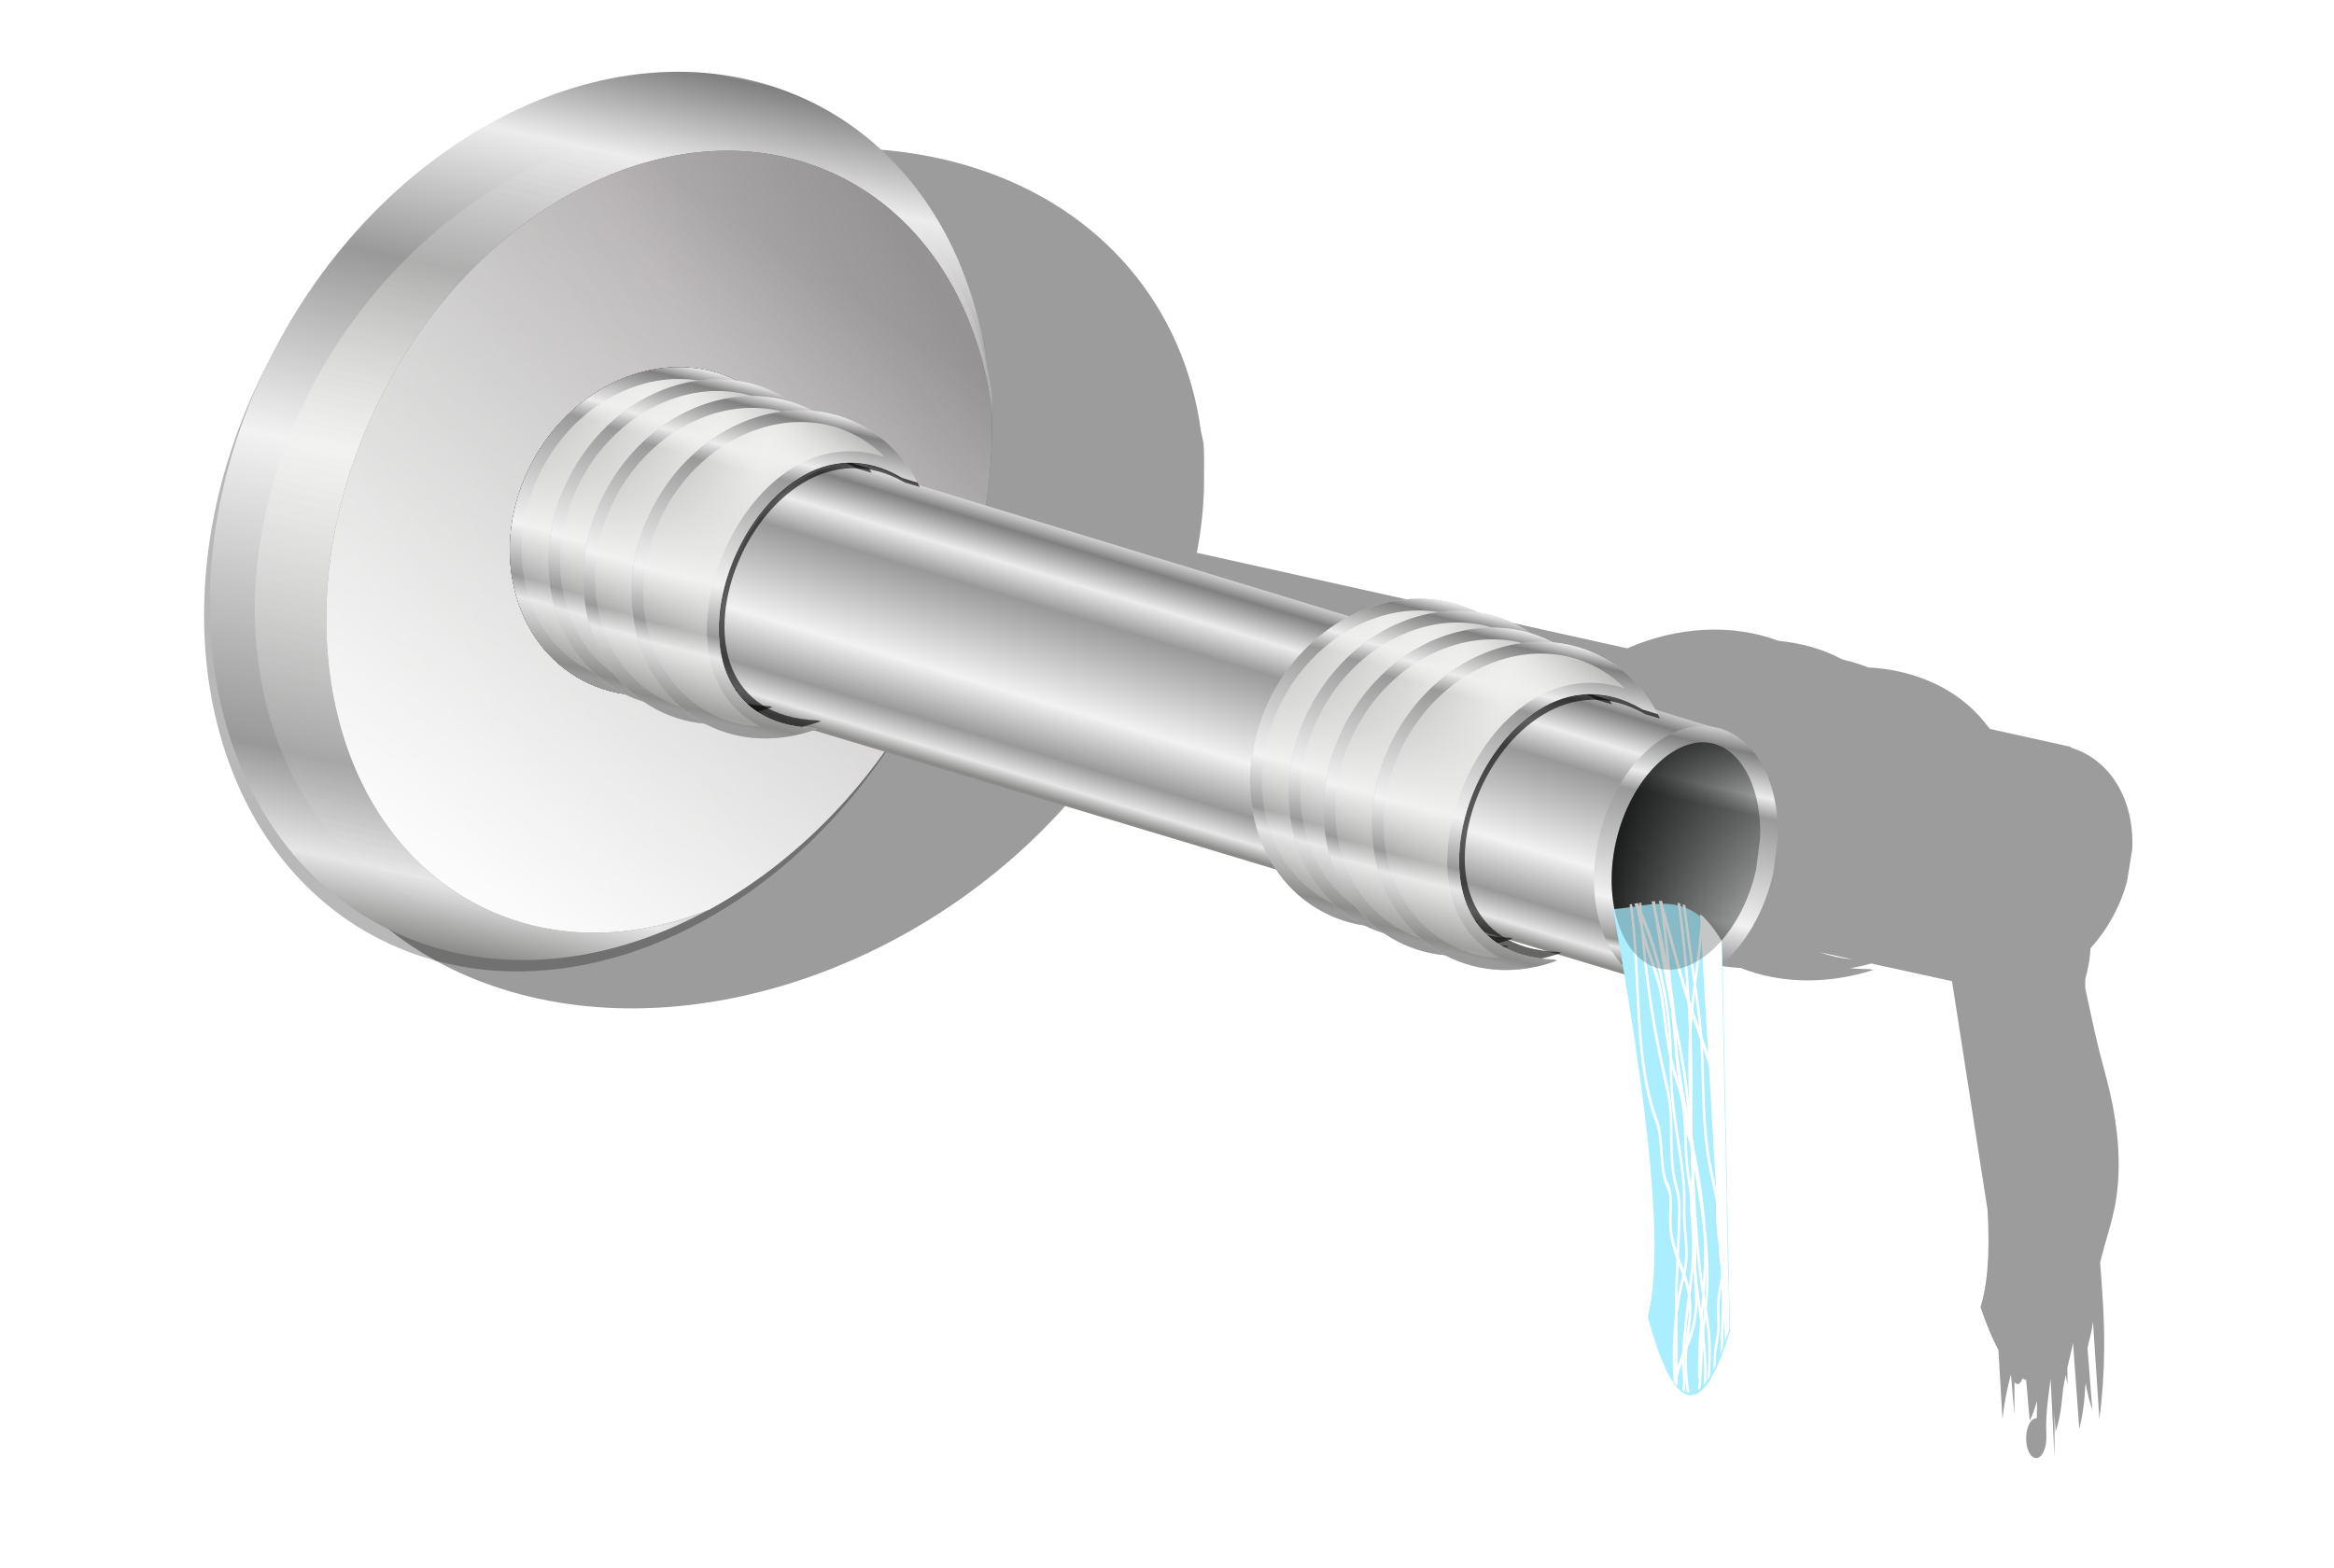 <?xml version="1.0" encoding="UTF-8" standalone="no"?>
<svg viewBox="0 0 744.094 500" xmlns="http://www.w3.org/2000/svg">
<defs>
<clipPath id="clipPath5050">
<path d="m20.744,1714.462c16.168-.476 31.126-3.625 44.366,5.69l3.189,64.46c-11.417,15.152-22.571,13.862-33.486-2.419 5.043-8.342 4.727-24.521-14.07-67.731z"/>
</clipPath>
<filter id="filter3792">
<feGaussianBlur stdDeviation="6.473"/>
</filter>
<filter id="filter3863">
<feGaussianBlur stdDeviation="1.288"/>
</filter>
<filter id="filter3879">
<feGaussianBlur stdDeviation="1.718"/>
</filter>
<filter id="filter4296">
<feGaussianBlur stdDeviation="4.546"/>
</filter>
<filter id="filter4590">
<feGaussianBlur stdDeviation="1.293"/>
</filter>
<filter id="filter5058">
<feGaussianBlur stdDeviation=".905"/>
</filter>
<filter id="filter5693">
<feGaussianBlur stdDeviation="8.107"/>
</filter>
<filter height="1.412" id="filter5645" width="1.583" x="-.292" y="-.206">
<feGaussianBlur stdDeviation="9.368"/>
</filter>
<linearGradient gradientUnits="userSpaceOnUse" id="linearGradient4453" x1="-601.429" x2="-341.429" y1="1602.362" y2="1446.648">
<stop offset="0" stop-color="#c6c8c6" stop-opacity=".992"/>
<stop offset=".675" stop-color="#b5b1b2"/>
<stop offset="1" stop-color="#959394" stop-opacity=".992"/>
</linearGradient>
<linearGradient gradientUnits="userSpaceOnUse" id="linearGradient4464" x1="202.59" x2="136.082" y1="1747.829" y2="1402.974">
<stop offset="0" stop-color="#999"/>
<stop offset=".022" stop-color="#8b8b8a"/>
<stop offset=".092" stop-color="#e6e6e6"/>
<stop offset=".192" stop-color="#999"/>
<stop offset=".516" stop-color="#f2f2f2"/>
<stop offset=".727" stop-color="#999"/>
<stop offset=".884" stop-color="#ececec"/>
<stop offset=".988" stop-color="#808080"/>
<stop offset="1" stop-color="#f2f2f2"/>
</linearGradient>
<linearGradient gradientUnits="userSpaceOnUse" id="linearGradient4494" x1="-560.284" x2="-386.238" y1="1696.093" y2="1432.64">
<stop offset="0" stop-color="#fff"/>
<stop offset="1" stop-color="#fff" stop-opacity="0"/>
</linearGradient>
<linearGradient gradientUnits="userSpaceOnUse" id="linearGradient4498" x1="-155.148" x2="-122.94" y1="1834.783" y2="1701.295">
<stop offset="0" stop-color="#999"/>
<stop offset=".022" stop-color="#8b8b8a"/>
<stop offset=".19" stop-color="#e6e6e6"/>
<stop offset=".251" stop-color="#999"/>
<stop offset=".408" stop-color="#f2f2f2"/>
<stop offset=".768" stop-color="#999"/>
<stop offset=".827" stop-color="#ececec"/>
<stop offset=".955" stop-color="#808080"/>
<stop offset="1" stop-color="#f2f2f2"/>
</linearGradient>
<linearGradient gradientUnits="userSpaceOnUse" id="linearGradient4514" x1="-5.474" x2="-2.095" y1="1735.014" y2="1608.312">
<stop offset="0" stop-color="#999"/>
<stop offset=".057" stop-color="#8b8b8a"/>
<stop offset=".111" stop-color="#e6e6e6"/>
<stop offset=".137" stop-color="#999"/>
<stop offset=".282" stop-color="#f2f2f2"/>
<stop offset=".685" stop-color="#999"/>
<stop offset=".757" stop-color="#ececec"/>
<stop offset=".905" stop-color="#808080"/>
<stop offset="1" stop-color="#f2f2f2"/>
</linearGradient>
<linearGradient gradientUnits="userSpaceOnUse" id="linearGradient4516" x1="-47.763" x2="36.184" y1="1670.033" y2="1662.272">
<stop offset="0"/>
<stop offset="1" stop-opacity="0"/>
</linearGradient>
<linearGradient gradientUnits="userSpaceOnUse" id="linearGradient4578" x1="-356.52" x2="-321.147" y1="1637.885" y2="1520.707">
<stop offset="0" stop-color="#999"/>
<stop offset=".082" stop-color="#8b8b8a"/>
<stop offset=".131" stop-color="#e6e6e6"/>
<stop offset=".22" stop-color="#999"/>
<stop offset=".392" stop-color="#f2f2f2"/>
<stop offset=".705" stop-color="#999"/>
<stop offset=".811" stop-color="#ececec"/>
<stop offset=".925" stop-color="#808080"/>
<stop offset="1" stop-color="#f2f2f2"/>
</linearGradient>
<linearGradient gradientUnits="userSpaceOnUse" id="linearGradient4655" x1="-544.528" x2="-466.482" y1="1702.157" y2="1360.026">
<stop offset="0" stop-color="#f2f2f0" stop-opacity="0"/>
<stop offset=".541" stop-color="#f2f2f0"/>
<stop offset="1" stop-color="#f2f2f0" stop-opacity="0"/>
</linearGradient>
<radialGradient cx="-213.576" cy="1665.688" gradientTransform="matrix(-.099,2.797,-1.535,-.054,2383.683,2404.135)" gradientUnits="userSpaceOnUse" id="radialGradient4500" r="50.618">
<stop offset="0" stop-color="#f0f0ee"/>
<stop offset="1" stop-color="#f0f0ee" stop-opacity="0"/>
</radialGradient>
</defs>
<g transform="matrix(.76,0,0,.76,565.713,-994.219)">
<path d="m-407.826,1344.78c-65.681.133-135.226,47.326-171.969,122.406-.047.091-.078.19-.125.281l-.156.312c-1.465,2.858-2.914,5.746-4.281,8.688-45.333,97.52-18.557,203.189 59.781,236 68.352,28.628 153.381-7.661 204.063-82.156l163.437,49.25c5.042,7.437 11.774,13.636 20.031,17.937 5.493,2.862 11.281,4.671 17.188,5.531 2.621,1.296 5.301,2.379 8.031,3.219 1.776,1.217 3.645,2.36 5.594,3.375 6.399,3.334 13.206,5.241 20.125,5.875h.031l.094.063c14.647,7.631 31.413,7.881 46.844,2.156l-1.313-.406c-1.861-.066-3.659-.194-5.375-.406-.465-.058-.92-.12-1.375-.188 2.477-.473 4.942-1.107 7.375-1.875l28.594,8.625 12.594,101.344c.948,20.691-.238,33.635-2.5,42.812 2.108,7.712 4.218,14.069 6.344,19.094l1.438,30.438c.597-6.851 1.627-13.481 3-19.625l1.188,17.562c.034-4.74.052-9.478.062-14.219 .104.215.223.411.344.563 .394.493.854.599 1.281.312 .495-.332.909-1.19 1.188-2.25 .442.286.87.519 1.312.688l1.281,18c1.014-2.478 1.823-5.345 2.5-8.438l.094,1.781-.094,5.625c-.686-.088-1.373.316-1.969,1.156s-1.093,2.126-1.406,3.625-.444,3.198-.375,4.875 .321,3.309.75,4.625 1.036,2.311 1.688,2.844 1.366.609 2.031.188 1.254-1.322 1.719-2.562 .791-2.808.906-4.469c.118-1.691.032-3.443 0-5.156-.14-7.569.779-14.904 1.562-22.281l1.375,34.625v-12.344c0-2.376-.039-4.75-.062-7.125l.469,8.156c.988-3.76 1.701-7.945 2.094-12.313 .153-1.704.277-3.425.438-5.125 .245-2.602.636-5.108 1.062-7.562l.594,4.469c-.036-2.563-.04-5.123-.031-7.688 .685-3.593 1.423-7.156 2-10.844l2.219,38.031c1.236-6.056 1.954-12.736 2.094-19.5v2.062c.069-.943.136-1.894.188-2.844 .525,4.293 1.307,8.371 2.344,12.063l-1.719-27.344c.535-3.232 1.294-6.255 1.719-9.594 .085-.67.158-1.349.219-2.031l2.281,43.094c1.044-10.061 1.621-20.432 1.687-30.813 .083-12.824-.609-25.567-1.437-38.25 .485-2.447.986-4.859 1.531-7.219 1.516-6.558 3.157-13.069 4.094-20.25 1.006-7.714 1.159-16.004.719-24.031s-1.463-15.796-2.812-23.187c-1.276-6.986-2.83-13.639-4.188-20.531-1.684-8.55-3.093-17.437-4.625-26.156v-3.75c1.19-5.32 1.73-9.77 1.875-13.656 5.858-7.885 10.463-17.858 12.938-29.062l1.844-14.094c.89-22.111-7.877-39.965-21.781-45.594l.062-.312-28.719-8.75c-.424-.682-.829-1.369-1.281-2.031-5.218-8.573-12.486-15.663-21.531-20.375-6.405-3.337-13.23-5.268-20.156-5.906l-.094-.031c-2.953-1.538-5.997-2.767-9.094-3.719-1.774-1.218-3.624-2.365-5.562-3.375-5.472-2.851-11.241-4.662-17.125-5.531-8.191-4.061-17.016-5.857-25.875-5.625-9.451.247-18.931,2.819-27.75,7.406l-152.5-46.5c.766-4.932 1.36-9.832 1.781-14.688 .051-.588.11-1.163.156-1.75 .054-.684.109-1.38.156-2.062 .036-.522.062-1.041.094-1.562 .046-.756.087-1.496.125-2.25 .022-.437.043-.877.062-1.312 .037-.836.067-1.667.094-2.5 .012-.357.022-.706.031-1.062 .024-.894.05-1.798.062-2.688 .004-.293-.003-.583 0-.875 .01-.968.004-1.912 0-2.875-.001-.208.002-.417 0-.625-.004-.575.009-1.145 0-1.719 .067-4.043.025-8.035-.156-12-.275-1.862-.6-3.698-.938-5.531-5.84-54.719-34.866-99.576-80.719-118.781-15.912-6.665-32.704-9.816-49.781-9.781zm349.719,364.562 11.906,3.594c-4.487-.722-8.446-1.949-11.906-3.594z" fill-opacity=".992" filter="url(#filter5693)" opacity=".623" transform="matrix(1.184,-.027,0,.951,87.776,80.577)"/>
<path d="m297.143,1573.791c0,94.677-58.523,171.429-130.714,171.429s-130.714-76.751-130.714-171.429 58.523-171.429 130.714-171.429c59.317,0 111.198,52.382 126.367,127.587" fill-opacity=".992" filter="url(#filter4296)" opacity=".529" transform="matrix(1.085,.455,-.479,1.03,78.429,-167.298)"/>
<path d="m297.143,1573.791c0,94.677-58.523,171.429-130.714,171.429s-130.714-76.751-130.714-171.429 58.523-171.429 130.714-171.429c59.317,0 111.198,52.382 126.367,127.587" fill="url(#linearGradient4464)" transform="matrix(1.085,.455,-.479,1.03,80.813,-172.066)"/>
<path d="m-439.513,1371.438c-57.36.12-118.133,43.337-149.062,111.75-38.813,85.852-15.916,178.865 51.156,207.75 28.543,12.292 60.481,10.981 90.75-1.188 39.225-21.479 74.311-58.255 96.375-105.719l16.281-47.125c4.597-19.838 6.383-39.298 5.594-57.812-6.268-45.659-30.688-82.805-68.438-99.063-13.624-5.867-28.035-8.624-42.656-8.594z" fill="#666"/>
<path d="m-439.513,1371.438c-57.36.12-118.133,43.337-149.062,111.75-38.813,85.852-15.916,178.865 51.156,207.75 28.543,12.292 60.481,10.981 90.75-1.188 39.225-21.479 74.311-58.255 96.375-105.719l16.281-47.125c4.597-19.838 6.383-39.298 5.594-57.812-6.268-45.659-30.688-82.805-68.438-99.063-13.624-5.867-28.035-8.624-42.656-8.594z" fill="url(#linearGradient4453)"/>
<path d="m-451.455,1361.442c-63.522.123-130.841,44.658-165.094,115.156-42.983,88.469-17.622,184.297 56.656,214.062 17.945,7.191 37.095,9.889 56.438,8.562-11.63-.874-23.049-3.579-33.969-8.281-67.072-28.885-89.97-121.898-51.156-207.75 30.929-68.413 91.703-111.63 149.062-111.75 14.621-.03 29.032,2.727 42.656,8.594 37.749,16.257 62.169,53.403 68.438,99.062 .075,1.756.128,3.508.156,5.281 .067-4.043.025-8.036-.156-12-6.941-47.051-34.007-85.341-75.812-102.094-15.088-6.046-31.027-8.875-47.219-8.844z" fill="url(#linearGradient4655)" filter="url(#filter3792)" opacity=".7"/>
<path d="m-439.513,1371.438c-57.36.12-118.133,43.337-149.062,111.75-38.813,85.852-15.916,178.865 51.156,207.75 28.543,12.292 60.481,10.981 90.75-1.188 39.225-21.479 74.311-58.255 96.375-105.719l16.281-47.125c4.597-19.838 6.383-39.298 5.594-57.812-6.268-45.659-30.688-82.805-68.438-99.063-13.624-5.867-28.035-8.624-42.656-8.594z" fill="url(#linearGradient4494)"/>
<path d="m-365.418,1509.764c-63.017-37.567-116.524,102.189-37.143,105l355.714,107.143 25.714-107.143z" fill="url(#linearGradient4578)"/>
<g filter="url(#filter4590)" transform="translate(-321.768,-237.363)">
<path d="m-136.314,1702.666c-23.536.615-47.343,15.574-60.312,40.469-18.045,34.636-8.275,75.418 21.812,91.094 14.647,7.631 31.414,7.881 46.844,2.156l-1.312-.406c-79.381-2.811-25.86-142.567 37.156-105l6.312,1.938c-5.282-10.266-13.319-18.739-23.656-24.125-8.462-4.409-17.634-6.366-26.844-6.125z" fill-opacity=".992" filter="url(#filter3863)" opacity=".779" transform="matrix(.984,0,0,.95,-3.346,85.562)"/>
<path d="m-139.345,1699.635c-23.536.615-47.343,15.574-60.312,40.469-18.045,34.636-8.275,75.418 21.812,91.094 14.647,7.631 31.414,7.881 46.844,2.156l-1.312-.406c-79.381-2.811-25.86-142.567 37.156-105l6.312,1.938c-5.282-10.266-13.319-18.739-23.656-24.125-8.462-4.409-17.634-6.366-26.844-6.125z" fill-opacity=".992"/>
<path d="m-139.345,1699.635c-23.536.615-47.343,15.574-60.312,40.469-18.045,34.636-8.275,75.418 21.812,91.094 14.647,7.631 31.414,7.881 46.844,2.156l-1.312-.406c-79.381-2.811-25.86-142.567 37.156-105l6.312,1.938c-5.282-10.266-13.319-18.739-23.656-24.125-8.462-4.409-17.634-6.366-26.844-6.125z" fill-opacity=".992"/>
<path d="m-139.219,1704.562c-21.533.563-43.862,14.395-56.062,37.812-16.974,32.58-7.645,70.181 19.719,84.438 6.582,3.429 13.639,5.196 20.812,5.5-8.941-4.65-15.257-11.823-18.688-20.406-5.8-14.51-4.303-32.143 1.688-48.312s16.564-31.057 30.438-39.688c11.205-6.971 24.859-9.368 38.75-4.687-3.553-3.607-7.627-6.701-12.219-9.094-7.697-4.01-16.012-5.783-24.438-5.562z" filter="url(#filter3879)"/>
</g>
<g transform="translate(-321.768,-237.363)">
<path d="m-136.314,1702.666c-23.536.615-47.343,15.574-60.312,40.469-18.045,34.636-8.275,75.418 21.812,91.094 14.647,7.631 31.414,7.881 46.844,2.156l-1.312-.406c-79.381-2.811-25.86-142.567 37.156-105l6.312,1.938c-5.282-10.266-13.319-18.739-23.656-24.125-8.462-4.409-17.634-6.366-26.844-6.125z" fill-opacity=".992" filter="url(#filter3863)" opacity=".779" transform="matrix(.984,0,0,.95,-3.346,85.562)"/>
<path d="m-139.345,1699.635c-23.536.615-47.343,15.574-60.312,40.469-18.045,34.636-8.275,75.418 21.812,91.094 14.647,7.631 31.414,7.881 46.844,2.156l-1.312-.406c-79.381-2.811-25.86-142.567 37.156-105l6.312,1.938c-5.282-10.266-13.319-18.739-23.656-24.125-8.462-4.409-17.634-6.366-26.844-6.125z" fill="#c6c8c6" fill-opacity=".992"/>
<path d="m-139.345,1699.635c-23.536.615-47.343,15.574-60.312,40.469-18.045,34.636-8.275,75.418 21.812,91.094 14.647,7.631 31.414,7.881 46.844,2.156l-1.312-.406c-79.381-2.811-25.86-142.567 37.156-105l6.312,1.938c-5.282-10.266-13.319-18.739-23.656-24.125-8.462-4.409-17.634-6.366-26.844-6.125z" fill="url(#linearGradient4498)" fill-opacity=".992"/>
<path d="m-139.219,1704.562c-21.533.563-43.862,14.395-56.062,37.812-16.974,32.58-7.645,70.181 19.719,84.438 6.582,3.429 13.639,5.196 20.812,5.5-8.941-4.65-15.257-11.823-18.688-20.406-5.8-14.51-4.303-32.143 1.688-48.312s16.564-31.057 30.438-39.688c11.205-6.971 24.859-9.368 38.75-4.687-3.553-3.607-7.627-6.701-12.219-9.094-7.697-4.01-16.012-5.783-24.438-5.562z" fill="url(#radialGradient4500)" filter="url(#filter3879)"/>
</g>
<g transform="translate(-305.606,-232.313)">
<path d="m-136.314,1702.666c-23.536.615-47.343,15.574-60.312,40.469-18.045,34.636-8.275,75.418 21.812,91.094 14.647,7.631 31.414,7.881 46.844,2.156l-1.312-.406c-79.381-2.811-25.86-142.567 37.156-105l6.312,1.938c-5.282-10.266-13.319-18.739-23.656-24.125-8.462-4.409-17.634-6.366-26.844-6.125z" fill-opacity=".992" filter="url(#filter3863)" opacity=".779" transform="matrix(.984,0,0,.95,-3.346,85.562)"/>
<path d="m-139.345,1699.635c-23.536.615-47.343,15.574-60.312,40.469-18.045,34.636-8.275,75.418 21.812,91.094 14.647,7.631 31.414,7.881 46.844,2.156l-1.312-.406c-79.381-2.811-25.86-142.567 37.156-105l6.312,1.938c-5.282-10.266-13.319-18.739-23.656-24.125-8.462-4.409-17.634-6.366-26.844-6.125z" fill="#c6c8c6" fill-opacity=".992"/>
<path d="m-139.345,1699.635c-23.536.615-47.343,15.574-60.312,40.469-18.045,34.636-8.275,75.418 21.812,91.094 14.647,7.631 31.414,7.881 46.844,2.156l-1.312-.406c-79.381-2.811-25.86-142.567 37.156-105l6.312,1.938c-5.282-10.266-13.319-18.739-23.656-24.125-8.462-4.409-17.634-6.366-26.844-6.125z" fill="url(#linearGradient4498)" fill-opacity=".992"/>
<path d="m-139.219,1704.562c-21.533.563-43.862,14.395-56.062,37.812-16.974,32.58-7.645,70.181 19.719,84.438 6.582,3.429 13.639,5.196 20.812,5.5-8.941-4.65-15.257-11.823-18.688-20.406-5.8-14.51-4.303-32.143 1.688-48.312s16.564-31.057 30.438-39.688c11.205-6.971 24.859-9.368 38.75-4.687-3.553-3.607-7.627-6.701-12.219-9.094-7.697-4.01-16.012-5.783-24.438-5.562z" fill="url(#radialGradient4500)" filter="url(#filter3879)"/>
</g>
<g transform="translate(-290.958,-225.242)">
<path d="m-136.314,1702.666c-23.536.615-47.343,15.574-60.312,40.469-18.045,34.636-8.275,75.418 21.812,91.094 14.647,7.631 31.414,7.881 46.844,2.156l-1.312-.406c-79.381-2.811-25.86-142.567 37.156-105l6.312,1.938c-5.282-10.266-13.319-18.739-23.656-24.125-8.462-4.409-17.634-6.366-26.844-6.125z" fill-opacity=".992" filter="url(#filter3863)" opacity=".779" transform="matrix(.984,0,0,.95,-3.346,85.562)"/>
<path d="m-139.345,1699.635c-23.536.615-47.343,15.574-60.312,40.469-18.045,34.636-8.275,75.418 21.812,91.094 14.647,7.631 31.414,7.881 46.844,2.156l-1.312-.406c-79.381-2.811-25.86-142.567 37.156-105l6.312,1.938c-5.282-10.266-13.319-18.739-23.656-24.125-8.462-4.409-17.634-6.366-26.844-6.125z" fill="#c6c8c6" fill-opacity=".992"/>
<path d="m-139.345,1699.635c-23.536.615-47.343,15.574-60.312,40.469-18.045,34.636-8.275,75.418 21.812,91.094 14.647,7.631 31.414,7.881 46.844,2.156l-1.312-.406c-79.381-2.811-25.86-142.567 37.156-105l6.312,1.938c-5.282-10.266-13.319-18.739-23.656-24.125-8.462-4.409-17.634-6.366-26.844-6.125z" fill="url(#linearGradient4498)" fill-opacity=".992"/>
<path d="m-139.219,1704.562c-21.533.563-43.862,14.395-56.062,37.812-16.974,32.58-7.645,70.181 19.719,84.438 6.582,3.429 13.639,5.196 20.812,5.5-8.941-4.65-15.257-11.823-18.688-20.406-5.8-14.51-4.303-32.143 1.688-48.312s16.564-31.057 30.438-39.688c11.205-6.971 24.859-9.368 38.75-4.687-3.553-3.607-7.627-6.701-12.219-9.094-7.697-4.01-16.012-5.783-24.438-5.562z" fill="url(#radialGradient4500)" filter="url(#filter3879)"/>
</g>
<g transform="translate(-270.714,-219.286)">
<path d="m-136.314,1702.666c-23.536.615-47.343,15.574-60.312,40.469-18.045,34.636-8.275,75.418 21.812,91.094 14.647,7.631 31.414,7.881 46.844,2.156l-1.312-.406c-79.381-2.811-25.86-142.567 37.156-105l6.312,1.938c-5.282-10.266-13.319-18.739-23.656-24.125-8.462-4.409-17.634-6.366-26.844-6.125z" fill-opacity=".992" filter="url(#filter3863)" opacity=".779" transform="matrix(.984,0,0,.95,-3.346,85.562)"/>
<path d="m-139.345,1699.635c-23.536.615-47.343,15.574-60.312,40.469-18.045,34.636-8.275,75.418 21.812,91.094 14.647,7.631 31.414,7.881 46.844,2.156l-1.312-.406c-79.381-2.811-25.86-142.567 37.156-105l6.312,1.938c-5.282-10.266-13.319-18.739-23.656-24.125-8.462-4.409-17.634-6.366-26.844-6.125z" fill="#c6c8c6" fill-opacity=".992"/>
<path d="m-139.345,1699.635c-23.536.615-47.343,15.574-60.312,40.469-18.045,34.636-8.275,75.418 21.812,91.094 14.647,7.631 31.414,7.881 46.844,2.156l-1.312-.406c-79.381-2.811-25.86-142.567 37.156-105l6.312,1.938c-5.282-10.266-13.319-18.739-23.656-24.125-8.462-4.409-17.634-6.366-26.844-6.125z" fill="url(#linearGradient4498)" fill-opacity=".992"/>
<path d="m-139.219,1704.562c-21.533.563-43.862,14.395-56.062,37.812-16.974,32.58-7.645,70.181 19.719,84.438 6.582,3.429 13.639,5.196 20.812,5.5-8.941-4.65-15.257-11.823-18.688-20.406-5.8-14.51-4.303-32.143 1.688-48.312s16.564-31.057 30.438-39.688c11.205-6.971 24.859-9.368 38.75-4.687-3.553-3.607-7.627-6.701-12.219-9.094-7.697-4.01-16.012-5.783-24.438-5.562z" fill="url(#radialGradient4500)" filter="url(#filter3879)"/>
</g>
<path d="m33.335,1673.101c0,33.752-17.186,61.114-38.386,61.114s-38.386-27.362-38.386-61.114 17.186-61.114 38.386-61.114c17.419,0 32.655,18.674 37.109,45.485" fill="url(#linearGradient4514)" transform="matrix(.955,.181,-.195,.885,293.941,187.579)"/>
<path d="m-5.062,1619.562c-7.346,0-14.698,4.758-20.719,14.344s-10.094,23.595-10.094,39.188 4.072,29.594 10.094,39.187 13.376,14.375 20.719,14.375 14.721-4.78 20.75-14.375c6.013-9.568 10.072-23.524 10.094-39.062l-1.188-14.5c-.006-.034-.026-.06-.031-.094-2.053-12.263-6.571-22.433-12.062-29.156-5.506-6.742-11.555-9.906-17.562-9.906z" fill="url(#linearGradient4516)" transform="matrix(.955,.181,-.195,.885,293.941,187.579)"/>
<g transform="translate(-11.228,-140.208)">
<path d="m-136.314,1702.666c-23.536.615-47.343,15.574-60.312,40.469-18.045,34.636-8.275,75.418 21.812,91.094 14.647,7.631 31.414,7.881 46.844,2.156l-1.312-.406c-79.381-2.811-25.86-142.567 37.156-105l6.312,1.938c-5.282-10.266-13.319-18.739-23.656-24.125-8.462-4.409-17.634-6.366-26.844-6.125z" fill-opacity=".992" filter="url(#filter3863)" opacity=".779" transform="matrix(.984,0,0,.95,-3.346,85.562)"/>
<path d="m-139.345,1699.635c-23.536.615-47.343,15.574-60.312,40.469-18.045,34.636-8.275,75.418 21.812,91.094 14.647,7.631 31.414,7.881 46.844,2.156l-1.312-.406c-79.381-2.811-25.86-142.567 37.156-105l6.312,1.938c-5.282-10.266-13.319-18.739-23.656-24.125-8.462-4.409-17.634-6.366-26.844-6.125z" fill="#c6c8c6" fill-opacity=".992"/>
<path d="m-139.345,1699.635c-23.536.615-47.343,15.574-60.312,40.469-18.045,34.636-8.275,75.418 21.812,91.094 14.647,7.631 31.414,7.881 46.844,2.156l-1.312-.406c-79.381-2.811-25.86-142.567 37.156-105l6.312,1.938c-5.282-10.266-13.319-18.739-23.656-24.125-8.462-4.409-17.634-6.366-26.844-6.125z" fill="url(#linearGradient4498)" fill-opacity=".992"/>
<path d="m-139.219,1704.562c-21.533.563-43.862,14.395-56.062,37.812-16.974,32.58-7.645,70.181 19.719,84.438 6.582,3.429 13.639,5.196 20.812,5.5-8.941-4.65-15.257-11.823-18.688-20.406-5.8-14.51-4.303-32.143 1.688-48.312s16.564-31.057 30.438-39.688c11.205-6.971 24.859-9.368 38.75-4.687-3.553-3.607-7.627-6.701-12.219-9.094-7.697-4.01-16.012-5.783-24.438-5.562z" fill="url(#radialGradient4500)" filter="url(#filter3879)"/>
</g>
<g transform="translate(4.935,-135.157)">
<path d="m-136.314,1702.666c-23.536.615-47.343,15.574-60.312,40.469-18.045,34.636-8.275,75.418 21.812,91.094 14.647,7.631 31.414,7.881 46.844,2.156l-1.312-.406c-79.381-2.811-25.86-142.567 37.156-105l6.312,1.938c-5.282-10.266-13.319-18.739-23.656-24.125-8.462-4.409-17.634-6.366-26.844-6.125z" fill-opacity=".992" filter="url(#filter3863)" opacity=".779" transform="matrix(.984,0,0,.95,-3.346,85.562)"/>
<path d="m-139.345,1699.635c-23.536.615-47.343,15.574-60.312,40.469-18.045,34.636-8.275,75.418 21.812,91.094 14.647,7.631 31.414,7.881 46.844,2.156l-1.312-.406c-79.381-2.811-25.86-142.567 37.156-105l6.312,1.938c-5.282-10.266-13.319-18.739-23.656-24.125-8.462-4.409-17.634-6.366-26.844-6.125z" fill="#c6c8c6" fill-opacity=".992"/>
<path d="m-139.345,1699.635c-23.536.615-47.343,15.574-60.312,40.469-18.045,34.636-8.275,75.418 21.812,91.094 14.647,7.631 31.414,7.881 46.844,2.156l-1.312-.406c-79.381-2.811-25.86-142.567 37.156-105l6.312,1.938c-5.282-10.266-13.319-18.739-23.656-24.125-8.462-4.409-17.634-6.366-26.844-6.125z" fill="url(#linearGradient4498)" fill-opacity=".992"/>
<path d="m-139.219,1704.562c-21.533.563-43.862,14.395-56.062,37.812-16.974,32.58-7.645,70.181 19.719,84.438 6.582,3.429 13.639,5.196 20.812,5.5-8.941-4.65-15.257-11.823-18.688-20.406-5.8-14.51-4.303-32.143 1.688-48.312s16.564-31.057 30.438-39.688c11.205-6.971 24.859-9.368 38.75-4.687-3.553-3.607-7.627-6.701-12.219-9.094-7.697-4.01-16.012-5.783-24.438-5.562z" fill="url(#radialGradient4500)" filter="url(#filter3879)"/>
</g>
<g transform="translate(19.582,-128.086)">
<path d="m-136.314,1702.666c-23.536.615-47.343,15.574-60.312,40.469-18.045,34.636-8.275,75.418 21.812,91.094 14.647,7.631 31.414,7.881 46.844,2.156l-1.312-.406c-79.381-2.811-25.86-142.567 37.156-105l6.312,1.938c-5.282-10.266-13.319-18.739-23.656-24.125-8.462-4.409-17.634-6.366-26.844-6.125z" fill-opacity=".992" filter="url(#filter3863)" opacity=".779" transform="matrix(.984,0,0,.95,-3.346,85.562)"/>
<path d="m-139.345,1699.635c-23.536.615-47.343,15.574-60.312,40.469-18.045,34.636-8.275,75.418 21.812,91.094 14.647,7.631 31.414,7.881 46.844,2.156l-1.312-.406c-79.381-2.811-25.86-142.567 37.156-105l6.312,1.938c-5.282-10.266-13.319-18.739-23.656-24.125-8.462-4.409-17.634-6.366-26.844-6.125z" fill="#c6c8c6" fill-opacity=".992"/>
<path d="m-139.345,1699.635c-23.536.615-47.343,15.574-60.312,40.469-18.045,34.636-8.275,75.418 21.812,91.094 14.647,7.631 31.414,7.881 46.844,2.156l-1.312-.406c-79.381-2.811-25.86-142.567 37.156-105l6.312,1.938c-5.282-10.266-13.319-18.739-23.656-24.125-8.462-4.409-17.634-6.366-26.844-6.125z" fill="url(#linearGradient4498)" fill-opacity=".992"/>
<path d="m-139.219,1704.562c-21.533.563-43.862,14.395-56.062,37.812-16.974,32.58-7.645,70.181 19.719,84.438 6.582,3.429 13.639,5.196 20.812,5.5-8.941-4.65-15.257-11.823-18.688-20.406-5.8-14.51-4.303-32.143 1.688-48.312s16.564-31.057 30.438-39.688c11.205-6.971 24.859-9.368 38.75-4.687-3.553-3.607-7.627-6.701-12.219-9.094-7.697-4.01-16.012-5.783-24.438-5.562z" fill="url(#radialGradient4500)" filter="url(#filter3879)"/>
</g>
<g transform="translate(39.826,-122.13)">
<path d="m-136.314,1702.666c-23.536.615-47.343,15.574-60.312,40.469-18.045,34.636-8.275,75.418 21.812,91.094 14.647,7.631 31.414,7.881 46.844,2.156l-1.312-.406c-79.381-2.811-25.86-142.567 37.156-105l6.312,1.938c-5.282-10.266-13.319-18.739-23.656-24.125-8.462-4.409-17.634-6.366-26.844-6.125z" fill-opacity=".992" filter="url(#filter3863)" opacity=".779" transform="matrix(.984,0,0,.95,-3.346,85.562)"/>
<path d="m-139.345,1699.635c-23.536.615-47.343,15.574-60.312,40.469-18.045,34.636-8.275,75.418 21.812,91.094 14.647,7.631 31.414,7.881 46.844,2.156l-1.312-.406c-79.381-2.811-25.86-142.567 37.156-105l6.312,1.938c-5.282-10.266-13.319-18.739-23.656-24.125-8.462-4.409-17.634-6.366-26.844-6.125z" fill="#c6c8c6" fill-opacity=".992"/>
<path d="m-139.345,1699.635c-23.536.615-47.343,15.574-60.312,40.469-18.045,34.636-8.275,75.418 21.812,91.094 14.647,7.631 31.414,7.881 46.844,2.156l-1.312-.406c-79.381-2.811-25.86-142.567 37.156-105l6.312,1.938c-5.282-10.266-13.319-18.739-23.656-24.125-8.462-4.409-17.634-6.366-26.844-6.125z" fill="url(#linearGradient4498)" fill-opacity=".992"/>
<path d="m-139.219,1704.562c-21.533.563-43.862,14.395-56.062,37.812-16.974,32.58-7.645,70.181 19.719,84.438 6.582,3.429 13.639,5.196 20.812,5.5-8.941-4.65-15.257-11.823-18.688-20.406-5.8-14.51-4.303-32.143 1.688-48.312s16.564-31.057 30.438-39.688c11.205-6.971 24.859-9.368 38.75-4.687-3.553-3.607-7.627-6.701-12.219-9.094-7.697-4.01-16.012-5.783-24.438-5.562z" fill="url(#radialGradient4500)" filter="url(#filter3879)"/>
</g>
<g transform="matrix(1.03,0,0,2.526,.561,-2596.919)">
<path d="m-66.236,1696.985c16.168-.476 31.126-3.625 44.366,5.69l3.189,64.46c-11.417,15.152-22.571,13.862-33.486-2.419 5.043-8.342 4.727-24.521-14.07-67.731z" fill="#aef"/>
<g clip-path="url(#clipPath5050)" filter="url(#filter5058)" transform="translate(-87.268,-17.933)">
<path d="m30.89,1701.462c3.248,6.234 6.499,12.466 9.755,18.697 2.496,4.778 5.038,9.688 5.69,15.039 .149,1.218.197,2.449.406,3.658 .607,3.51 2.534,6.673 3.252,10.161 .468,2.273.41,4.625.813,6.91 .784,4.446 3.283,8.507 3.658,13.006 .203,2.432-.229,4.886 0,7.316 .128,1.357.461,2.702.406,4.064-.092,2.289-1.287,4.418-2.845,6.097-.521.562-1.085,1.083-1.626,1.626-3.863,3.873-6.579,8.877-7.723,14.226" fill="none" stroke="#fff"/>
<path d="m41.051,1698.617c7.656,13.867 11.751,29.682 11.787,45.522 .005,2.303-.074,4.607 0,6.91 .178,5.569 1.248,11.092 1.219,16.664-.008,1.491-.094,2.983 0,4.471 .302,4.768 2.425,9.204 3.658,13.819 .601,2.251.994,4.586.813,6.91-.228,2.921-1.346,5.688-2.032,8.535-.545,2.26-.818,4.585-.813,6.91" fill="none" stroke="#fff"/>
<path d="m49.993,1701.462c8.15,12.244 12.846,26.76 13.413,41.458 .12,3.118.059,6.248.406,9.348 .444,3.964 1.547,7.822 2.194,11.758s.814,8.075-.568,11.816c-.596,1.614-1.481,3.163-1.626,4.877-.063.745.017,1.493.073,2.238s.087,1.503-.073,2.233c-.248,1.133-.938,2.127-1.219,3.252-.364,1.456-.019,3.022-.406,4.471-.267.998-.864,1.875-1.219,2.845-.492,1.344-.514,2.811-.485,4.242s.079,2.862.079,4.294v4.877" fill="none" stroke="#fff"/>
<path d="m58.529,1703.901c1.612,4.795 3.375,9.54 5.284,14.226 2.269,5.569 4.768,11.129 5.69,17.071 1.124,7.239-.156,14.644.406,21.948 .177,2.303.538,4.604.406,6.91-.153,2.68-.965,5.272-1.586,7.883s-1.054,5.353-.446,7.968c.388,1.67 1.187,3.22 1.626,4.877 .767,2.898.399,5.973.813,8.942 .365,2.615 1.347,5.142 2.845,7.316" fill="none" stroke="#fff"/>
<path d="m46.742,1703.901c2.366,8.059 4.941,16.056 7.723,23.98 .752,2.144 1.522,4.289 2.032,6.503 .818,3.549.958,7.214 1.23,10.846s.689,7.306 2.022,10.696c.855,2.175 2.069,4.188 3.079,6.295s1.826,4.375 1.799,6.711c-.013,1.087-.207,2.185 0,3.252 .198,1.017.745,1.924 1.219,2.845 1.985,3.853 2.778,8.421 1.626,12.6-.971,3.523-3.242,6.6-4.064,10.161-.156.673-.258,1.358-.406,2.032-.382,1.729-1.073,3.389-2.032,4.877" fill="none" stroke="#fff"/>
<path d="m35.361,1693.333c2.296,3.017 3.598,6.777 3.658,10.568 .024,1.491-.138,2.986 0,4.471 .224,2.398 1.216,4.644 2.032,6.91 3.133,8.694 3.78,18.13 6.91,26.826 1.813,5.039 4.43,9.744 6.617,14.632s3.969,10.09 3.95,15.445c-.016,4.662-1.393,9.201-2.032,13.819-.317,2.288-.453,4.601-.406,6.91" fill="none" stroke="#fff"/>
<path d="m23.981,1705.12c2.748,2.752 5.085,5.914 6.91,9.348 .939,1.768 1.746,3.611 2.845,5.284 1.968,2.994 4.826,5.369 6.503,8.536 1.145,2.162 1.681,4.584 2.439,6.91 .849,2.605 2,5.135 3.658,7.316 .821,1.08 1.765,2.075 2.439,3.252 .589,1.03.954,2.169 1.343,3.29s.813,2.247 1.502,3.213c.393.552.869,1.046 1.219,1.626 .411.68.637,1.462.726,2.252s.045,1.59-.055,2.378c-.201,1.577-.626,3.129-.671,4.718-.065,2.321.687,4.591.813,6.91 .212,3.896-1.334,7.638-2.439,11.381-.475,1.608-.871,3.238-1.219,4.877-.284,1.337-.537,2.704-.406,4.064 .102,1.063.437,2.107.4,3.175-.019.534-.135,1.072-.403,1.534s-.7.841-1.215.982c-.415.113-.871.066-1.254-.129s-.688-.538-.839-.94-.146-.861.014-1.26 .473-.735.86-.922" fill="none" stroke="#fff"/>
<path d="m19.916,1707.966c8.479,3.321 15.769,9.591 20.322,17.477 2.094,3.626 3.631,7.623 4.064,11.787 .225,2.161.152,4.346.406,6.503 .449,3.799 1.896,7.397 3.252,10.974 .995,2.625 1.959,5.323 2.032,8.129 .032,1.22-.105,2.443 0,3.658 .095,1.094.384,2.16.607,3.235s.38,2.184.206,3.268c-.261,1.626-1.231,3.032-2.032,4.471-3.065,5.503-3.814,12.249-2.032,18.29" fill="none" stroke="#fff"/>
<path d="m35.768,1708.778c2.9,8.321 6.295,16.469 10.161,24.387 1.814,3.714 3.742,7.406 4.877,11.381 .65,2.276 1.032,4.619 1.626,6.91 1.442,5.561 4.112,10.734 5.69,16.258 1.168,4.089 1.724,8.446.813,12.6-.331,1.509-.85,2.971-1.219,4.471-.563,2.291-.771,4.652-1.091,6.99s-.761,4.689-1.754,6.83c-.7,1.508-1.668,2.891-2.845,4.064" fill="none" stroke="#fff"/>
<path d="m34.955,1706.746c2.292,2.748 4.462,5.597 6.503,8.535 3.28,4.723 6.229,9.682 9.755,14.226 3.55,4.574 7.669,8.705 10.948,13.479s5.723,10.417 5.31,16.192c-.225,3.157-1.291,6.201-1.626,9.348-.287,2.697-.033,5.417 0,8.129 .06,5.021-.641,10.02-.813,15.039-.056,1.625-.056,3.252 0,4.877" fill="none" stroke="#fff"/>
<path d="m54.871,1705.12c1.064,1.961 2.442,3.752 4.064,5.284 1.047.989 2.193,1.868 3.252,2.845 3.435,3.171 5.858,7.286 7.832,11.524s3.548,8.654 5.581,12.863c1.318,2.728 2.826,5.364 4.064,8.129 1.311,2.926 2.318,6.006 2.745,9.184s.264,6.459-.713,9.513c-.909,2.842-2.489,5.413-3.961,8.009s-2.869,5.304-3.355,8.249c-.312,1.894-.242,3.858-.813,5.69-.525,1.684-1.569,3.176-2.032,4.877-.465,1.709-.317,3.515-.406,5.284-.136,2.678-.832,5.325-2.032,7.723" fill="#fff" stroke="#fff"/>
<path d="m71.129,1705.12c-1.149,2.072-2.103,4.253-2.845,6.503-.927,2.811-1.521,5.722-2.439,8.536-1.545,4.741-4.017,9.26-4.471,14.226-.324,3.553.412,7.11 1.212,10.586s1.675,6.982 1.633,10.549c-.026,2.179-.394,4.338-.623,6.506s-.314,4.387.216,6.501c.429,1.712 1.247,3.296 2.032,4.877 2.98,6.003 5.618,12.401 5.69,19.103 .018,1.634-.119,3.269-.406,4.877" fill="none" stroke="#fff"/>
<path d="m60.155,1690.895c-1.571,4.569-2.398,9.394-2.439,14.226-.024,2.846.223,5.698 0,8.535-.58,7.385-4.287,14.201-5.284,21.542-.53,3.901-.282,7.861 0,11.787 .607,8.456 1.369,16.933 3.252,25.2 .343,1.507.724,3.007 1.219,4.471 1.101,3.254 2.775,6.353 3.252,9.755 .322,2.297.08,4.642-.406,6.91-.782,3.651-2.202,7.244-2.032,10.974 .031.678.114,1.363 0,2.032-.112.657-.418,1.281-.87,1.772s-1.047.848-1.693,1.015-1.34.143-1.973-.068-1.202-.608-1.619-1.129-.679-1.164-.746-1.827 .062-1.346.367-1.939 .784-1.096 1.362-1.429 1.253-.494 1.92-.459" fill="none" stroke="#fff"/>
<path d="m26.826,1710.404c1.024,2.361 1.841,4.812 2.439,7.316 1.272,5.329 1.542,10.843 2.446,16.247s2.539,10.876 6.089,15.05c.563.662 1.174,1.291 1.626,2.032 .87,1.426 1.083,3.141 1.371,4.787 .144.823.312,1.645.599,2.43s.699,1.533 1.282,2.132c.402.412.883.752 1.219,1.219 .263.366.427.797.514,1.24s.098.897.076,1.347c-.043.901-.218,1.796-.184,2.697 .055,1.431.641,2.799 1.436,3.99s1.796,2.227 2.781,3.265 1.967,2.096 2.715,3.317 1.254,2.63 1.196,4.06c-.062,1.549-.767,2.988-1.219,4.471-.929,3.041-.783,6.399.406,9.348" fill="none" stroke="#fff"/>
<path d="m31.703,1711.624c1.363,10.821 4.834,21.373 10.161,30.89 .951,1.698 1.972,3.394 2.439,5.284 .457,1.851.356,3.785.406,5.69 .063,2.392.396,4.857 1.626,6.91 .407.678.907,1.306 1.219,2.032 .488,1.138.474,2.422.406,3.658-.238,4.349-1.037,8.655-1.219,13.006-.085,2.031-.036,4.064 0,6.097 .096,5.419.096,10.839 0,16.258" fill="none" stroke="#fff"/>
<path d="m64.219,1712.437c.226,1.229 5.627-2.699 5.943-1.491 1.173,4.487 6.518,8.022-1.472,18.561-4.489,5.921-.174,12.598 1.219,18.697 .506,2.215 1.332,4.341 2.032,6.503 1.753,5.416 2.71,11.051 3.658,16.664 1.068,6.324 2.133,12.691 2.032,19.103-.065,4.109-.612,8.211-1.626,12.194" fill="none" stroke="#fff"/>
</g>
</g>
<path d="m-5.062,1619.562c-7.346,0-14.698,4.758-20.719,14.344s-10.094,23.595-10.094,39.188 4.072,29.594 10.094,39.187 13.376,14.375 20.719,14.375 14.721-4.78 20.75-14.375c6.013-9.568 10.072-23.524 10.094-39.062l-1.188-14.5c-.006-.034-.026-.06-.031-.094-2.053-12.263-6.571-22.433-12.062-29.156-5.506-6.742-11.555-9.906-17.562-9.906z" fill="#1c241f" filter="url(#filter5645)" opacity=".504" transform="matrix(.955,.181,-.195,.885,293.941,187.579)"/>
</g>
</svg>

